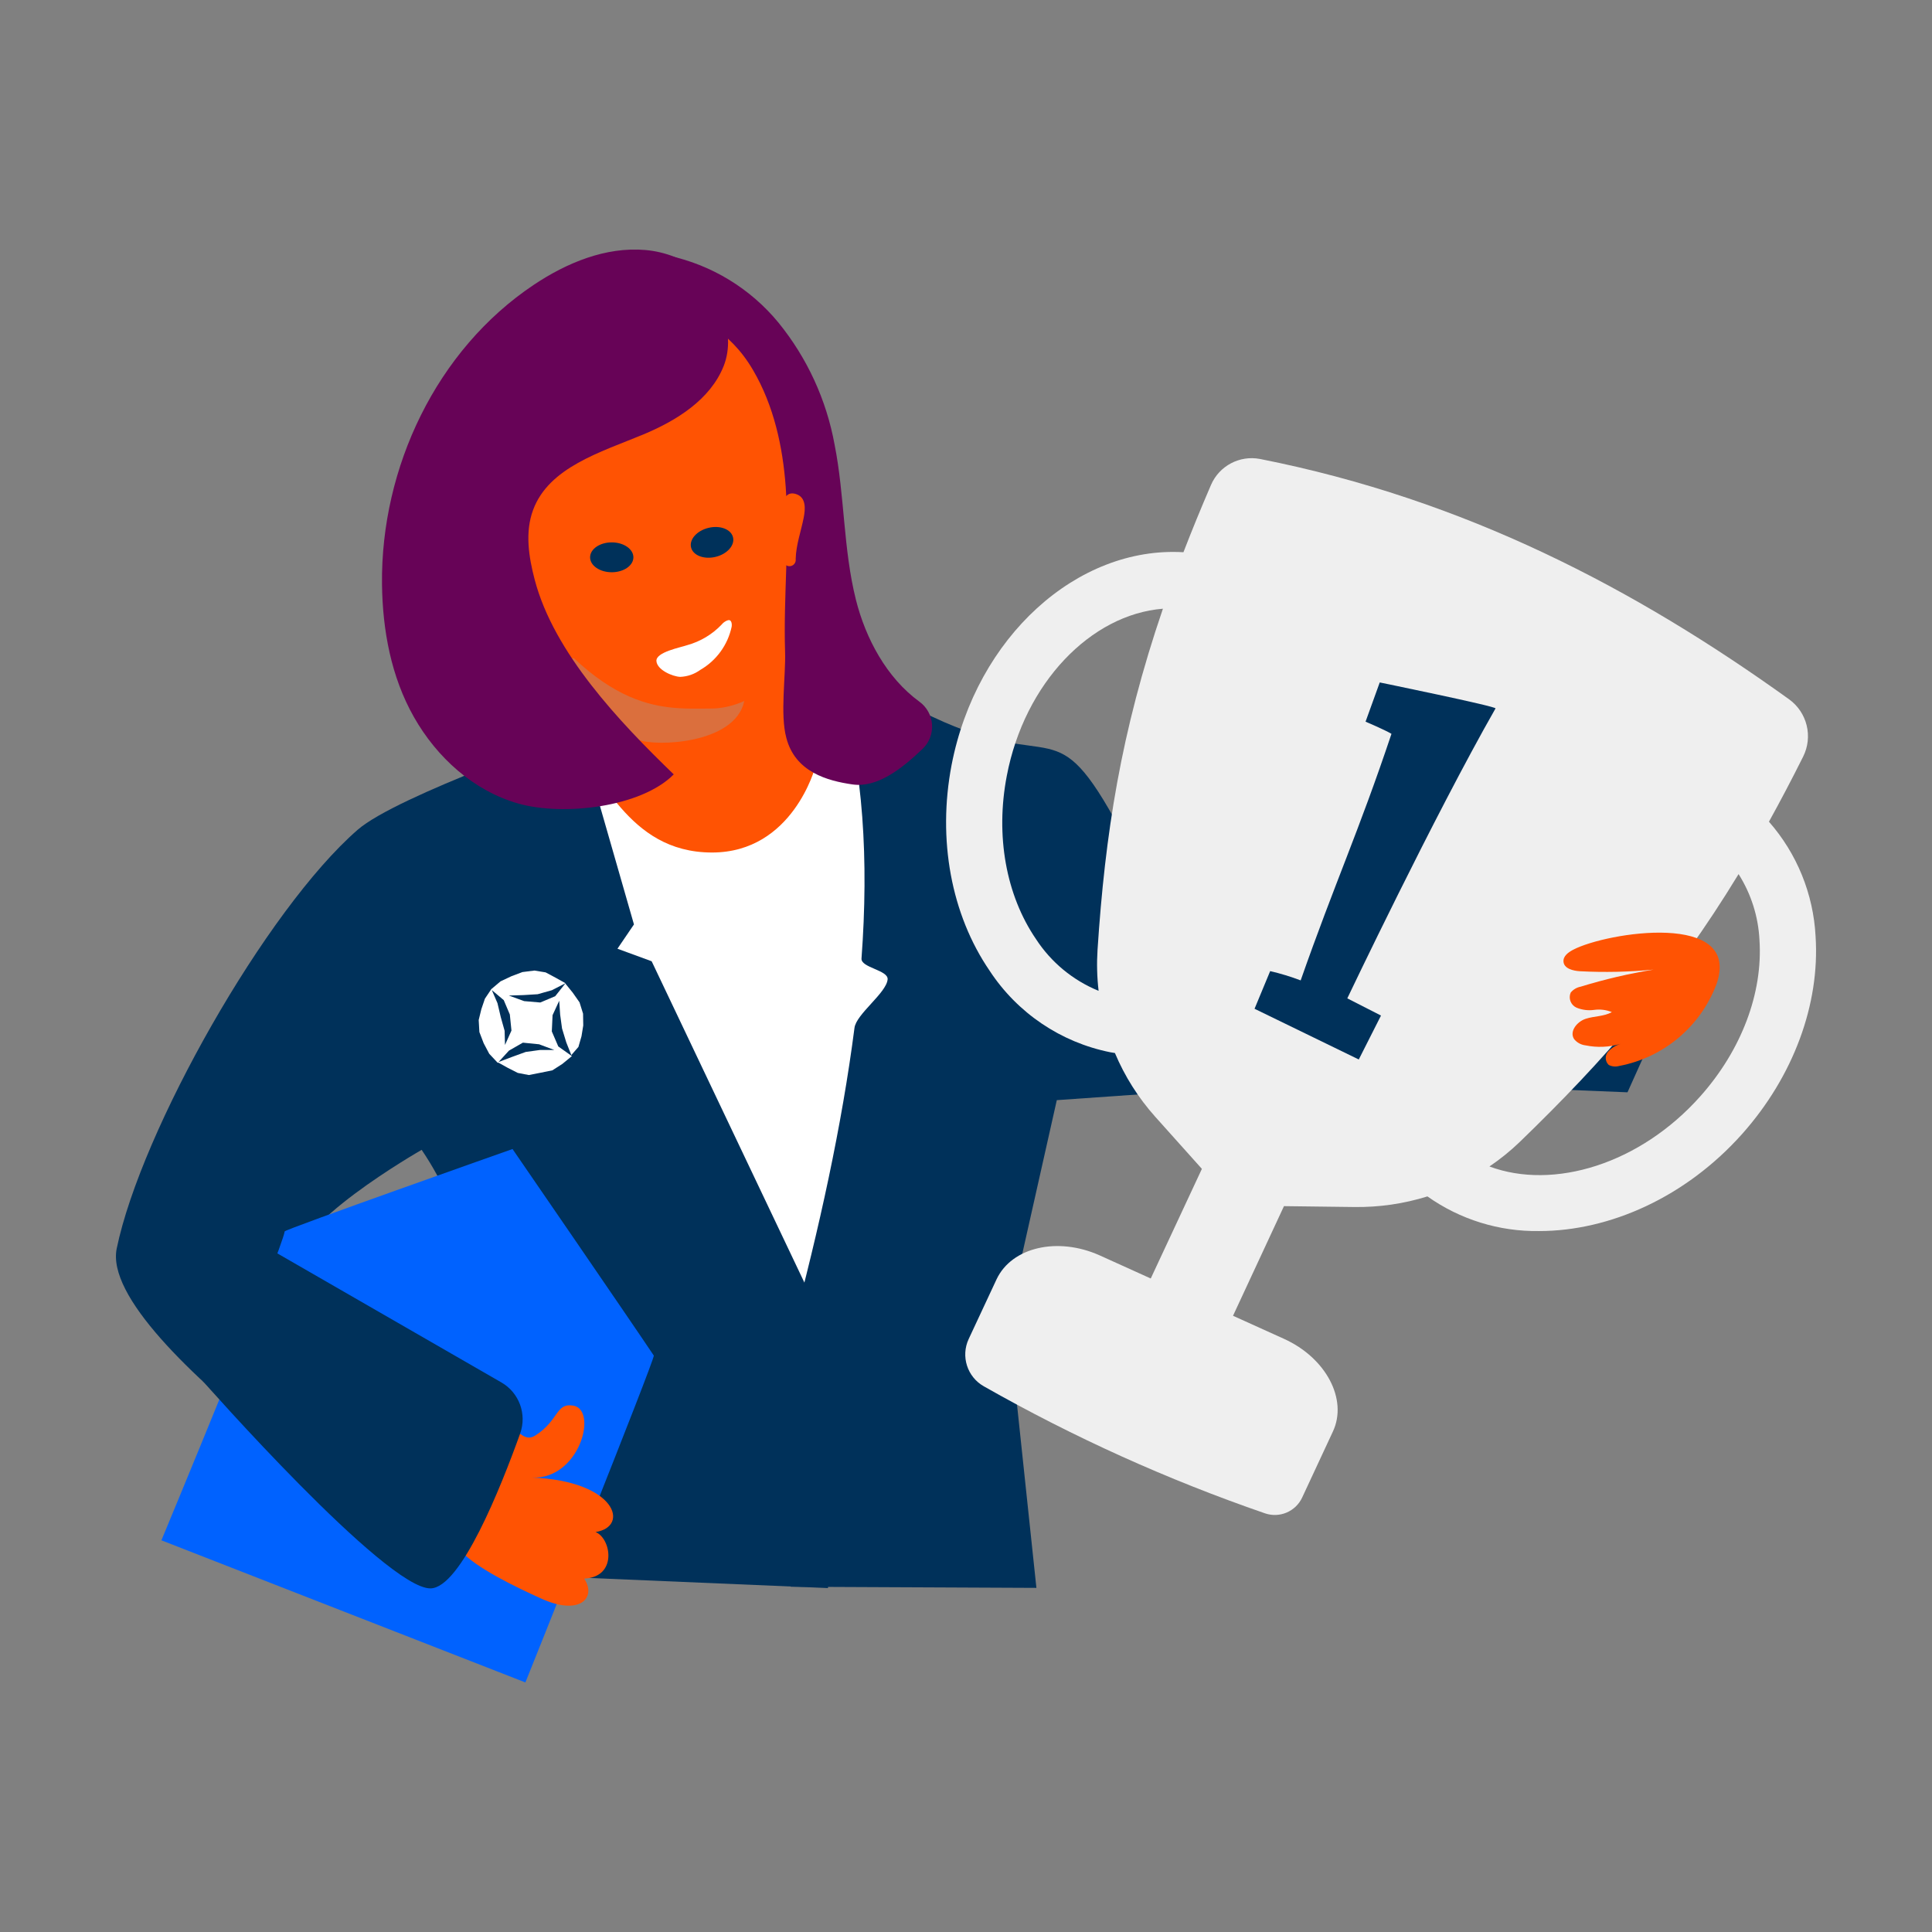 <?xml version="1.0" encoding="UTF-8"?>
<svg width="480px" height="480px" viewBox="0 0 480 480" version="1.1" xmlns="http://www.w3.org/2000/svg" xmlns:xlink="http://www.w3.org/1999/xlink">
    <rect x="0" y="0" width="480" height="480" fill="#808080" stroke="none"/>
    <title>illu/alg/blauw/SideColumn_Beste-werkgever</title>
    <g id="illu/alg/blauw/SideColumn_Beste-werkgever" stroke="none" stroke-width="1" fill="none" fill-rule="evenodd">
        <rect id="bounding-box" x="0" y="0" width="480" height="480"></rect>
        <g id="SideColumn_Beste-werkgever" transform="translate(28.805, 62)" fill-rule="nonzero">
            <g id="Group">
                <g>
                    <g transform="translate(0, 5.299)">
                        <path d="M126.486,99.914 C126.486,99.914 101.025,104.108 101.025,108.224 C101.025,112.34 89.02,123.816 93.23,127.947 C97.439,132.079 111.939,126.388 111.939,126.388 L112.828,119.06 L119.485,111.717 L126.486,99.914 Z" id="Path" fill="#00315A"></path>
                        <g transform="translate(11.149, 23.875)" id="Path">
                            <path d="M87.07,95.216 C89.783,95.216 129.089,77.411 135.512,76.351 C151.977,73.607 172.027,80.436 172.027,80.436 L179.028,103.48 L169.907,100.003 L152.413,102.295 L79.82,108.531 L87.07,95.216 Z" fill="#00315A"></path>
                            <g>
                                <line x1="1.427" y1="164.208" x2="0.133" y2="162.93" fill="#FF5303"></line>
                                <line x1="74.363" y1="0.78" x2="74.363" y2="0.78" fill="#670357"></line>
                                <path d="M182.972,119.742 C182.972,119.742 172.058,157.161 157.792,157.161 C143.526,157.161 79.836,132.48 79.836,132.48 L109.584,117.263 C112.123,115.978 113.503,113.166 112.967,110.371 C110.618,95.545 105.678,81.248 98.374,68.134 L156.607,25.133 C152.133,37.715 157.278,84.458 162.688,99.255 C163.53,102.108 163.171,108.75 166.149,109.155 L198.611,113.567 L182.972,119.742 Z" fill="#FF5303"></path>
                                <path d="M24.284,174.717 C24.284,174.717 69.951,95.684 101.741,95.201 L101.741,95.201 C109.911,99.551 115.384,120.63 136.947,120.63 C157.06,120.63 162.61,99.317 162.61,99.317 L206.952,97.321 C221.857,112.008 220.501,114.955 243.42,123.827 L238.353,160.279 C229.544,176.494 243.451,161.589 222.606,171.988 C222.606,171.988 211.692,186.551 211.692,192.725 C215.73,234.821 179.885,235.96 198.455,276.217 C195.82,294.162 91.451,293.835 91.451,293.835 C105.873,253.718 77.933,269.746 81.223,210.109 C81.441,206.274 73.209,199.289 71.447,202.719 L58.242,181.608 C40.842,182.746 42.151,193.629 24.284,174.717 Z" fill="#FFFFFF"></path>
                            </g>
                            <path d="M168.722,79.843 C174.553,99.909 175.894,122.532 174.085,146.964 C173.914,149.272 180.805,149.833 180.571,152.172 C180.244,155.555 172.776,160.763 172.339,164.208 C169.221,188.359 163.624,213.991 156.529,240.434 L156.529,303.049 L217.538,303.33 L210.444,236.287 L222.606,182.154 L292.33,177.274 L364.393,180.205 L372.189,162.883 L368.198,148.554 L301.591,142.318 L238.415,115.002 C221.795,84.131 222.606,101.469 191.766,86.937 C183.939,83.351 173.586,77.988 168.722,79.843 Z" fill="#00315A"></path>
                        </g>
                        <path d="M118.69,96.312 C116.211,95.891 113.264,95.611 111.035,97.482 C108.913,99.315 108.275,102.338 109.476,104.872 C110.767,106.917 112.625,108.542 114.824,109.549 C119.744,112.742 125.115,115.181 130.758,116.784 C136.698,118.203 156.312,116.784 156.312,104.825 C156.312,80.035 126.096,97.466 118.69,96.312 Z" id="Path" fill="#A59994" opacity="0.4" style="mix-blend-mode: multiply;"></path>
                        <path d="M115.011,114.695 L128.7,162.373 L124.599,168.407 L133.097,171.525 L176.908,263.686 L176.908,327.252 L80.367,323.167 C85.87,289.926 98.421,251.446 75.954,218.377 C75.954,218.377 41.653,237.96 45.504,247.206 C49.418,256.794 86.167,268.503 86.167,268.503 L83.235,322.481 C83.235,322.481 -4.684,266.414 0.196,242.871 C6.261,213.591 37.272,158.678 60.051,138.861 C69.827,130.317 115.011,114.695 115.011,114.695 Z" id="Path" fill="#00315A"></path>
                        <path d="M169.658,36.488 C170.485,46.124 176.784,45.843 170.5,74.11 C168.941,81.438 171.561,90.31 167.678,96.39 C161.083,106.727 152.446,108.77 147.69,108.739 C135.295,108.739 119.626,110.828 94.773,72.411 C77.342,45.5 86.588,12.634 109.445,3.809 C132.301,-5.016 166.54,-0.214 169.658,36.488 Z" id="Path" fill="#FF5303"></path>
                        <ellipse id="Oval" fill="#00315A" cx="123.181" cy="71.164" rx="5.379" ry="3.711"></ellipse>
                        <ellipse id="Oval" fill="#00315A" transform="translate(148.1, 67.449) rotate(-13.47) translate(-148.1, -67.449)" cx="148.1" cy="67.449" rx="5.363" ry="3.711"></ellipse>
                        <path d="M96.738,84.634 C97.377,86.599 97.735,89.312 99.669,89.67 C100.774,89.799 101.844,89.227 102.35,88.236 C106.061,82 102.99,67.967 94.555,68.061 C82.581,68.108 95.303,80.316 96.738,84.634 Z" id="Path" fill="#FF5303"></path>
                        <path d="M174.819,72.068 C174.648,74.126 174.928,76.745 173.135,77.634 C172.083,78.004 170.912,77.688 170.188,76.839 C165.121,71.553 164.872,57.303 173.042,55.432 C184.688,52.766 175.131,67.531 174.819,72.068 Z" id="Path" fill="#FF5303"></path>
                    </g>
                    <path d="M140.191,106.164 C141.989,106.095 143.726,105.493 145.18,104.433 C149.185,102.121 152.019,98.216 152.976,93.691 C153.069,93.114 152.976,92.412 152.57,92.132 C152.165,91.851 151.011,92.49 150.512,93.145 C148.169,95.609 145.199,97.388 141.921,98.29 C140.269,98.867 134.126,100.005 134.282,102.235 C134.438,104.465 138.351,106.102 140.191,106.164 Z" id="Path" fill="#FFFFFF"></path>
                    <path d="M422.27,170.619 C421.719,160.096 417.638,150.066 410.685,142.149 C413.507,137.051 416.329,131.687 419.167,126.012 C421.674,121.04 420.193,114.984 415.674,111.73 C377.413,84.243 335.239,62.118 284.255,52.031 C279.179,51.053 274.107,53.738 272.062,58.486 C269.568,64.27 267.291,69.821 265.218,75.2 C238.868,73.64 213.766,96.201 207.608,128.086 C204.069,146.592 207.514,165.209 217.056,179.163 C223.937,189.664 234.743,196.966 247.054,199.432 C247.428,199.51 247.802,199.556 248.192,199.619 C250.625,205.406 254.002,210.748 258.186,215.428 L269.802,228.4 L257.095,255.638 L244.419,249.901 C233.988,245.223 222.591,247.827 218.802,255.81 L211.864,270.668 C209.857,274.967 211.493,280.087 215.622,282.424 C237.898,295.079 261.296,305.648 285.518,313.997 C289.141,315.22 293.105,313.52 294.717,310.052 L302.356,293.65 C306.083,285.667 300.641,275.361 290.211,270.637 L277.535,264.9 L290.195,237.662 L307.658,237.88 C313.818,237.966 319.954,237.077 325.837,235.245 C333.94,240.987 343.66,244.002 353.59,243.851 C371.13,243.851 390.058,235.432 404.106,219.638 C416.75,205.387 423.377,187.52 422.27,170.619 Z M228.578,171.305 C221.125,160.391 218.475,145.595 221.328,130.767 C225.741,107.63 242.252,90.651 260.119,89.232 C249.626,119.947 245.744,145.361 243.873,174.002 C243.657,177.392 243.746,180.794 244.138,184.168 C237.762,181.565 232.333,177.077 228.578,171.305 L228.578,171.305 Z M393.644,210.361 C378.676,227.2 357.191,233.748 341.241,227.808 C343.909,226.003 346.418,223.974 348.741,221.743 C369.914,201.287 386.815,181.985 403.139,155.168 C406.254,160.085 408.043,165.725 408.331,171.539 C409.204,184.729 403.856,198.886 393.644,210.361 L393.644,210.361 Z" id="Shape" fill="#EFEFEF"></path>
                    <path d="M178.545,48.46 C181.071,61.214 180.681,74.389 183.847,87.018 C186.279,96.669 191.471,106.382 199.609,112.323 C201.444,113.651 202.597,115.724 202.756,117.984 C202.916,120.244 202.066,122.459 200.436,124.032 C195.135,129.099 189.116,133.776 182.973,132.888 C176.83,131.999 168.723,129.847 166.54,121.256 C164.981,115.425 166.447,105.868 166.244,99.912 C165.807,86.254 167.382,72.565 166.4,58.938 C165.667,48.944 163.453,38.747 158.261,29.907 C152.29,19.71 144.322,16.841 134.671,10.854 C126.424,5.725 125.597,-0.902 137.26,1.499 C148.003,3.81 157.648,9.69 164.622,18.182 C171.738,26.942 176.527,37.357 178.545,48.46 Z" id="Path" fill="#670357"></path>
                    <path d="M140.799,7.923 C149.811,9.03 154.301,20.583 150.996,28.924 C147.69,37.266 139.302,42.505 130.929,45.981 C120.39,50.347 107.542,54.12 103.645,64.691 C101.587,70.21 102.553,76.369 104.05,82.06 C108.821,100.193 125.036,117.312 138.585,130.393 C130.493,138.578 111.128,140.808 99.981,137.643 C88.833,134.478 79.712,126.168 74.037,116.158 C68.361,106.148 66.241,94.564 66.101,83.12 C65.789,54.26 79.572,24.949 103.832,8.749 C112.002,3.292 121.684,-0.73 131.522,0.112 C141.36,0.954 151.073,7.751 152.804,17.262" id="Path" fill="#670357"></path>
                    <path d="M362.056,173.955 C360.855,174.595 359.53,175.514 359.639,176.918 C359.764,178.633 362.009,179.21 363.755,179.303 C369.843,179.62 375.945,179.485 382.013,178.898 C375.884,179.895 369.831,181.312 363.896,183.139 C362.928,183.324 362.057,183.843 361.432,184.604 C360.813,186.021 361.435,187.674 362.835,188.331 C364.228,188.914 365.752,189.113 367.248,188.907 C368.741,188.7 370.262,188.888 371.66,189.453 C369.696,190.56 367.279,190.42 365.143,191.121 C363.007,191.823 361.042,194.24 362.274,196.157 C362.98,197.028 363.998,197.588 365.112,197.717 C368.009,198.311 371.007,198.182 373.843,197.342 C372.65,197.697 371.573,198.365 370.725,199.276 C369.88,200.24 369.949,201.7 370.88,202.581 C371.688,203.001 372.627,203.09 373.5,202.83 C384.524,200.735 393.665,193.058 397.635,182.562 C404.106,164.211 370.272,169.636 362.056,173.955 Z" id="Path" fill="#FF5303"></path>
                    <path d="M170.875,66.593 C170.204,70.039 168.972,73.313 168.879,76.899 C168.972,77.576 168.614,78.235 167.995,78.524 C167.377,78.814 166.641,78.667 166.182,78.162 C165.565,77.606 165.139,76.869 164.965,76.057 C163.769,71.594 164.02,66.866 165.683,62.555 C166.369,61.105 167.242,60.185 169.004,60.762 C171.529,61.588 171.28,64.504 170.875,66.593 Z" id="Path" fill="#FF5303"></path>
                    <path d="M41.918,243.945 C41.918,243.446 98.531,223.473 98.531,223.473 C98.531,223.473 128.154,266.568 133.627,274.785 C134.032,275.408 101.727,356 101.727,356 L11.297,320.686 C11.297,320.686 41.357,248.373 41.918,243.945 Z" id="Path" fill="#0062FF"></path>
                    <path d="M113.639,287.227 C119.797,288.287 115.198,305.578 103.426,305.094 C124.35,305.952 127.702,317.333 119.158,318.628 C123.056,320.187 124.677,329.822 116.336,330.196 C119.454,334.874 115.369,339.551 105.749,335.201 C99.185,332.239 89.41,327.499 85.73,323.352 C80.507,317.458 81.146,307.23 90.298,294.056 C98.094,286.65 99.653,297.564 104.19,294.648 C110.115,290.875 109.226,286.463 113.639,287.227 Z" id="Path" fill="#FF5303"></path>
                    <path d="M35.557,246.783 L95.755,281.458 C100.174,283.997 102.143,289.333 100.433,294.133 C95.615,307.573 85.668,332.535 78.153,332.629 C67.052,332.769 21.463,280.99 21.463,280.99 L35.557,246.783 Z" id="Path" fill="#00315A"></path>
                </g>
                <polygon id="Path" fill="#FFFFFF" points="108.291 194.255 108.478 190.217 110.131 186.631 110.364 190.092 110.832 193.522 111.877 196.953 113.14 200.133 114.902 198.106 115.666 195.456 116.102 192.774 116.055 189.843 115.182 187.036 113.498 184.635 111.643 182.343 109.133 185.508 105.422 187.068 101.415 186.725 97.611 185.337 101.228 185.228 104.783 185.01 108.322 184.012 111.69 182.281 109.211 180.893 106.747 179.584 103.972 179.132 100.994 179.506 98.234 180.55 95.553 181.813 93.183 183.809 96.348 186.475 97.86 190.046 98.266 194.037 96.66 197.623 96.566 194.099 95.615 190.716 94.789 187.224 93.276 183.731 91.67 186.117 90.782 188.736 90.127 191.418 90.298 194.411 91.359 197.186 92.746 199.806 94.867 202.067 97.642 199.026 101.103 197.046 105.141 197.451 108.93 198.87 105.313 198.87 101.805 199.354 98.375 200.601 94.867 201.926 97.346 203.298 99.825 204.561 102.584 205.091 105.516 204.514 108.431 203.922 110.926 202.316 113.28 200.383 109.897 197.982"></polygon>
                <path d="M310.464,117.296 C310.464,117.296 315.375,119.386 316.903,120.321 C308.718,144.768 302.871,157.257 294.342,181.579 C291.873,180.638 289.341,179.867 286.765,179.272 L282.883,188.627 L308.78,201.225 L314.299,190.311 L305.927,186.039 C305.927,186.039 327.412,140.902 342.754,114.007 C343.034,113.508 313.988,107.552 313.988,107.552 L310.464,117.296 Z" id="Path" fill="#00315A"></path>
            </g>
        </g>
    </g>
</svg>